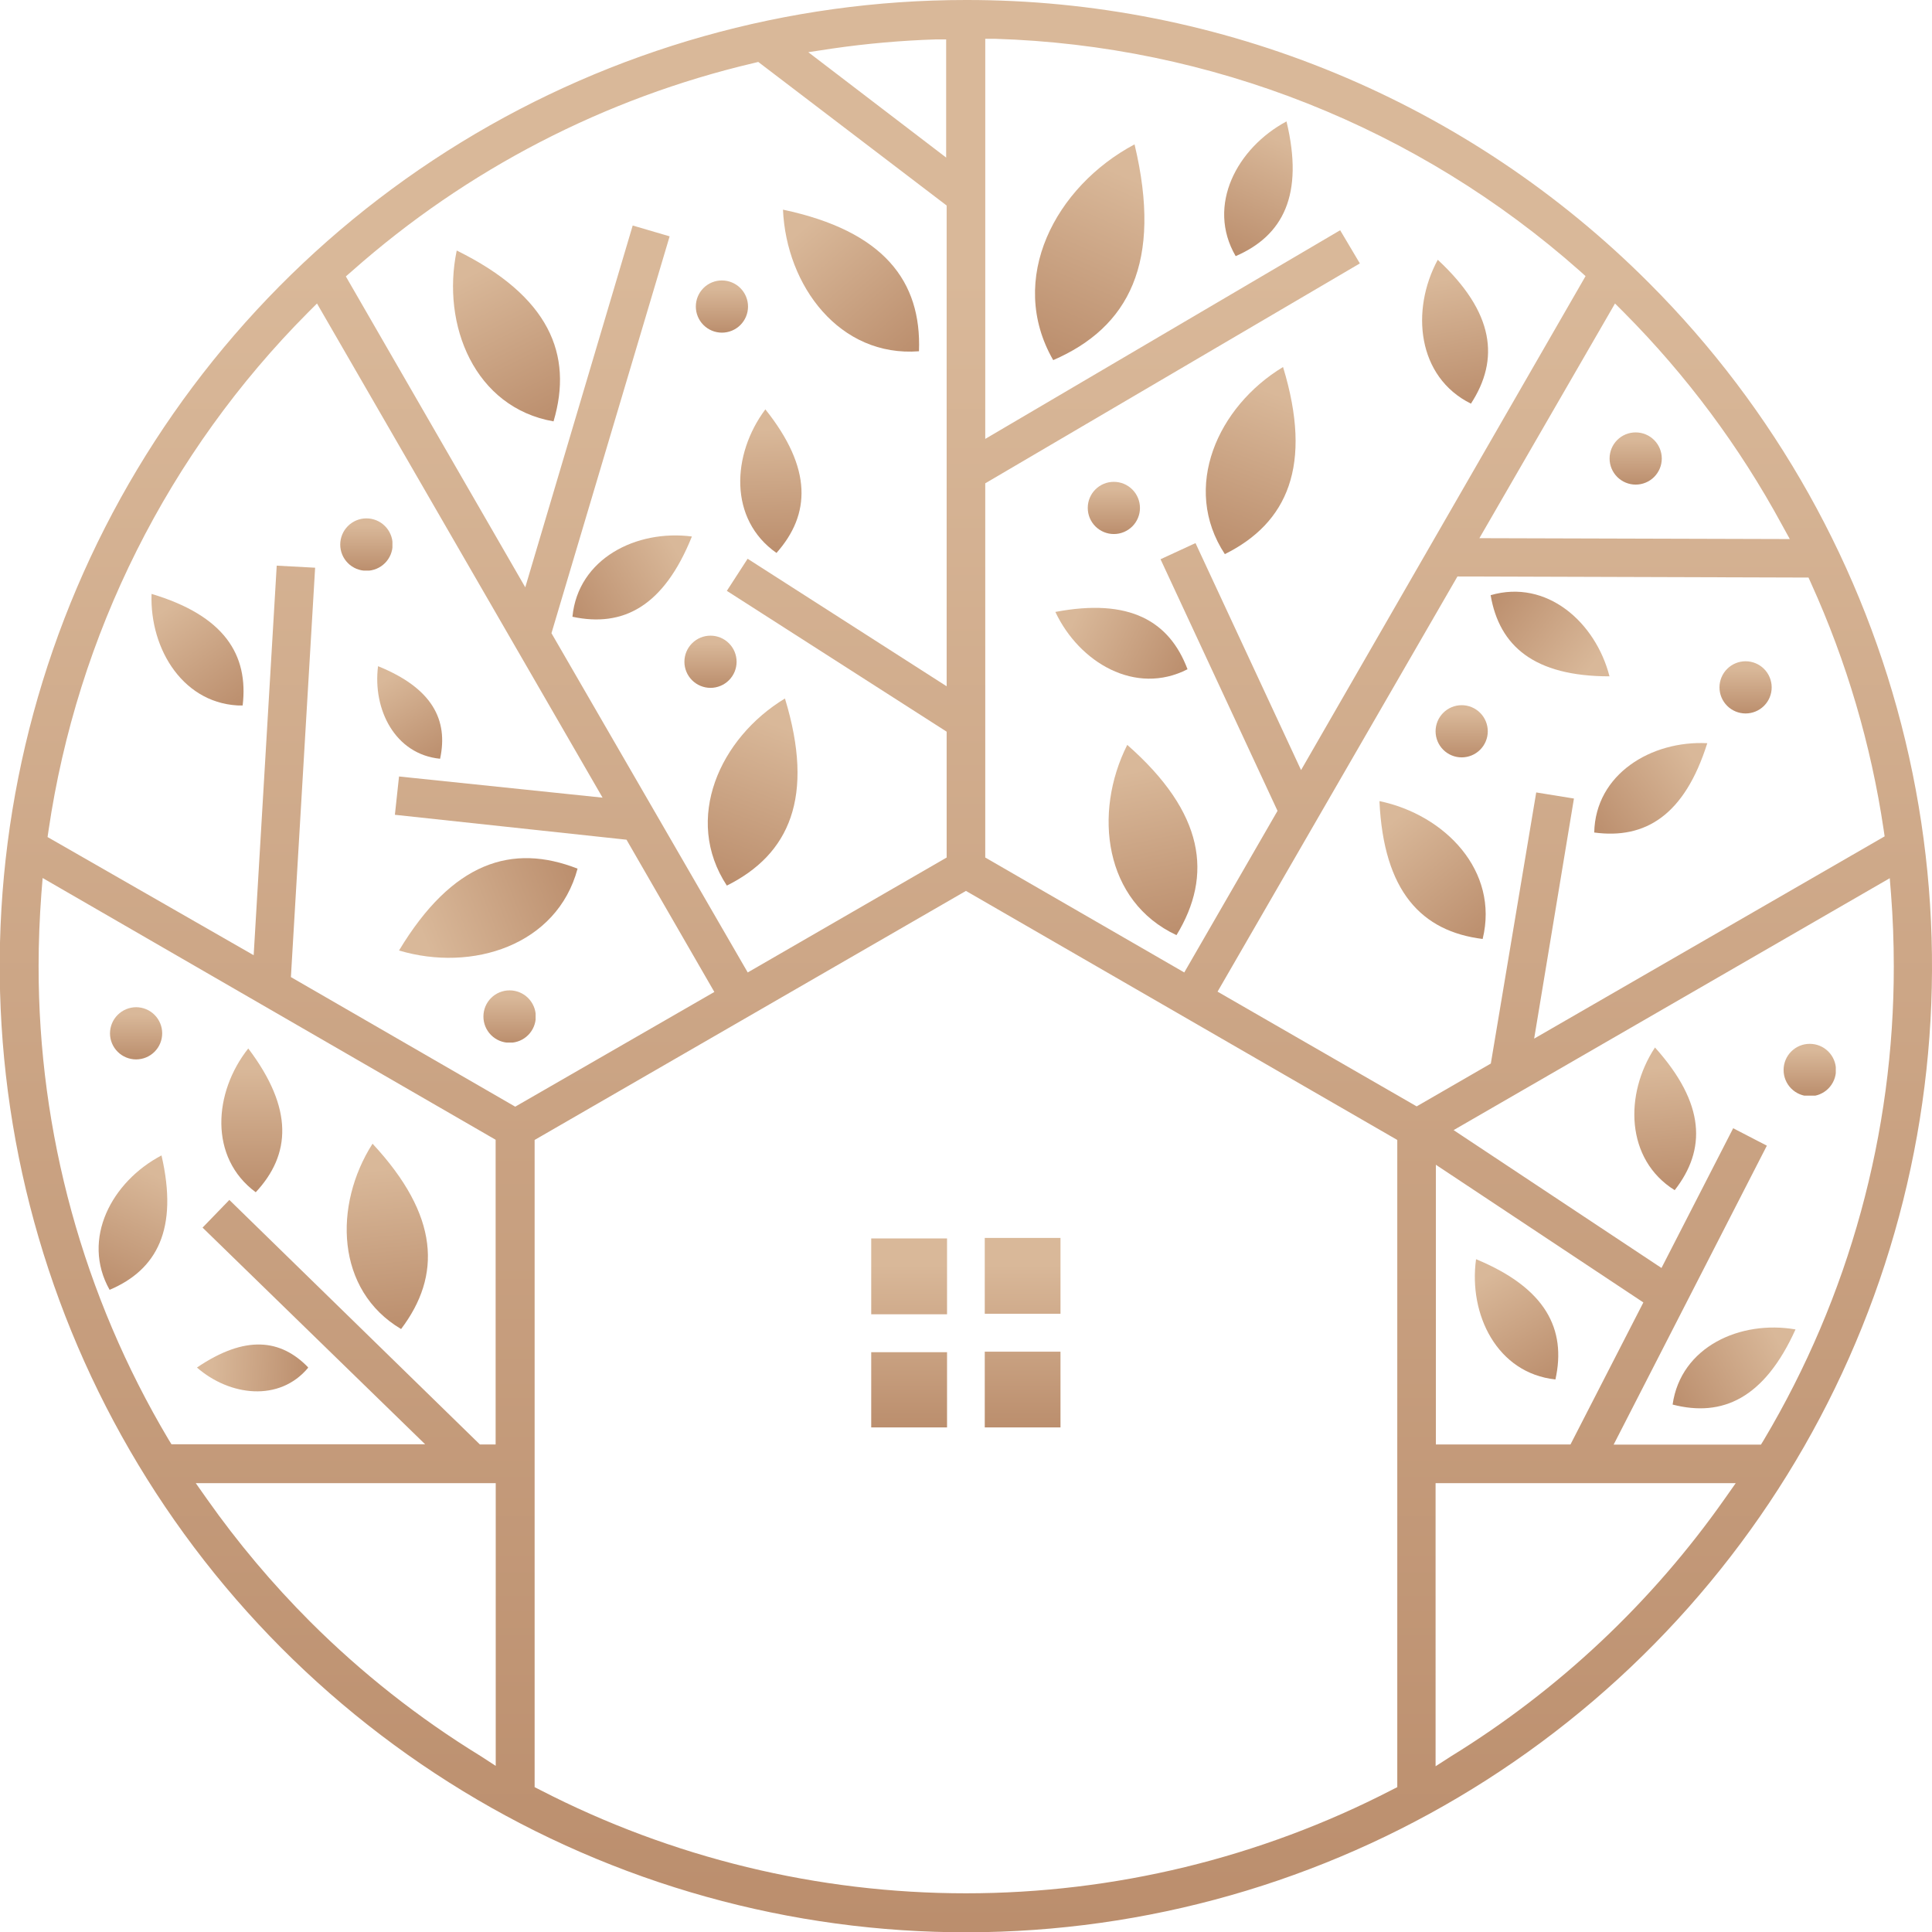 <svg xmlns="http://www.w3.org/2000/svg" xmlns:xlink="http://www.w3.org/1999/xlink" viewBox="0 0 196.19 196.19"><defs><style>.cls-1{fill:none;clip-rule:evenodd;}.cls-2{clip-path:url(#clip-path);}.cls-3{fill:url(#linear-gradient);}.cls-4{clip-path:url(#clip-path-2);}.cls-5{fill:url(#linear-gradient-2);}.cls-6{clip-path:url(#clip-path-3);}.cls-7{fill:url(#linear-gradient-3);}.cls-8{clip-path:url(#clip-path-4);}.cls-9{fill:url(#linear-gradient-4);}.cls-10{clip-path:url(#clip-path-5);}.cls-11{fill:url(#linear-gradient-5);}.cls-12{clip-path:url(#clip-path-6);}.cls-13{fill:url(#linear-gradient-6);}.cls-14{clip-path:url(#clip-path-7);}.cls-15{fill:url(#linear-gradient-7);}.cls-16{clip-path:url(#clip-path-8);}.cls-17{fill:url(#linear-gradient-8);}.cls-18{clip-path:url(#clip-path-9);}.cls-19{fill:url(#linear-gradient-9);}.cls-20{clip-path:url(#clip-path-10);}.cls-21{fill:url(#linear-gradient-10);}.cls-22{clip-path:url(#clip-path-11);}.cls-23{fill:url(#linear-gradient-11);}.cls-24{clip-path:url(#clip-path-12);}.cls-25{fill:url(#linear-gradient-12);}.cls-26{clip-path:url(#clip-path-13);}.cls-27{fill:url(#linear-gradient-13);}.cls-28{clip-path:url(#clip-path-14);}.cls-29{fill:url(#linear-gradient-14);}.cls-30{clip-path:url(#clip-path-15);}.cls-31{fill:url(#linear-gradient-15);}.cls-32{clip-path:url(#clip-path-16);}.cls-33{fill:url(#linear-gradient-16);}.cls-34{clip-path:url(#clip-path-17);}.cls-35{fill:url(#linear-gradient-17);}.cls-36{clip-path:url(#clip-path-18);}.cls-37{fill:url(#linear-gradient-18);}.cls-38{clip-path:url(#clip-path-19);}.cls-39{fill:url(#linear-gradient-19);}.cls-40{clip-path:url(#clip-path-20);}.cls-41{fill:url(#linear-gradient-20);}.cls-42{clip-path:url(#clip-path-21);}.cls-43{fill:url(#linear-gradient-21);}.cls-44{clip-path:url(#clip-path-22);}.cls-45{fill:url(#linear-gradient-22);}.cls-46{clip-path:url(#clip-path-23);}.cls-47{fill:url(#linear-gradient-23);}.cls-48{clip-path:url(#clip-path-24);}.cls-49{fill:url(#linear-gradient-24);}.cls-50{clip-path:url(#clip-path-25);}.cls-51{fill:url(#linear-gradient-25);}.cls-52{clip-path:url(#clip-path-26);}.cls-53{fill:url(#linear-gradient-26);}.cls-54{clip-path:url(#clip-path-27);}.cls-55{fill:url(#linear-gradient-27);}.cls-56{clip-path:url(#clip-path-28);}.cls-57{fill:url(#linear-gradient-28);}.cls-58{clip-path:url(#clip-path-29);}.cls-59{fill:url(#linear-gradient-29);}.cls-60{clip-path:url(#clip-path-30);}.cls-61{fill:url(#linear-gradient-30);}.cls-62{clip-path:url(#clip-path-31);}.cls-63{fill:url(#linear-gradient-31);}.cls-64{clip-path:url(#clip-path-32);}.cls-65{fill:url(#linear-gradient-32);}.cls-66{clip-path:url(#clip-path-33);}.cls-67{fill:url(#linear-gradient-33);}.cls-68{clip-path:url(#clip-path-34);}.cls-69{fill:url(#linear-gradient-34);}.cls-70{clip-path:url(#clip-path-35);}.cls-71{fill:url(#linear-gradient-35);}.cls-72{clip-path:url(#clip-path-36);}.cls-73{fill:url(#linear-gradient-36);}</style><clipPath id="clip-path"><path class="cls-1" d="M141.34,181.76a94.32,94.32,0,0,1-86.5,0l-.55-.28V115.76l43.8-25.29,43.8,25.29v65.72Zm-91-31.15v28.71l-1.54-1A94.22,94.22,0,0,1,31.5,164.68,95.48,95.48,0,0,1,21,152.2l-1.12-1.59Zm124.8,1.59a94.55,94.55,0,0,1-27.81,26.16l-1.55,1V150.61h30.48ZM138.09,26.75l-2-3.37L100.05,44.57V3.94l1,0a93.88,93.88,0,0,1,59.35,23.55l.61.55L132.12,78.2,121.4,55.15l-3.55,1.64,11.88,25.55-9.47,16.41L100.05,87.08v-38Zm12.14,27.9L164,30.82l.93.93a94.25,94.25,0,0,1,16,21.5l.82,1.49Zm9.6,26.44L156,80.47,151.39,108l-7.53,4.35L123.64,100.7,148,58.54l35.65.11.27.6a94.12,94.12,0,0,1,7.36,25l.1.68-35.59,20.54ZM23.29,121.85l-2.72,2.81,22.6,22H17.41l-.3-.49A93.81,93.81,0,0,1,3.92,98.1c0-2.45.1-4.9.28-7.33l.13-1.61,46,26.58v30.94h-1.6Zm17.23-43-.42,3.89,23.52,2.53,8.92,15.46L52.32,112.38,29.54,99.22,32,57.65l-3.9-.21L25.76,97,4.83,85l.1-.68A93.91,93.91,0,0,1,31.26,31.75l.93-.93L61.19,81Zm44-73.92A94.38,94.38,0,0,1,95.08,4l1,0V16l-14-10.7ZM75.92,56.74,73.81,60l22.32,14.3V87.08L75.93,98.75,56,64.3,68,24l-3.75-1.1L53.34,59.64,35.12,28.07l.63-.55A93.9,93.9,0,0,1,76.55,6.4L77,6.29,96.13,20.87V69.69Zm103.5,59.6L176,114.57l-7.28,14.19-21.11-14,44.29-25.58.13,1.61c.19,2.43.28,4.88.28,7.33a93.81,93.81,0,0,1-13.19,48.09l-.3.49H163.86Zm-12.54,15.92-7.4,14.42H145.81v-28.4ZM98.09,0a98.11,98.11,0,1,0,69.36,28.73A97.79,97.79,0,0,0,98.09,0Z"/></clipPath><linearGradient id="linear-gradient" x1="98.1" y1="196.19" x2="98.1" y2="27.46" gradientUnits="userSpaceOnUse"><stop offset="0" stop-color="#bb8e6d"/><stop offset="1" stop-color="#d9b899"/></linearGradient><clipPath id="clip-path-2"><path class="cls-1" d="M25.21,106.47c4.63,6.12,4.32,10.78.76,14.6-4.77-3.52-4.29-10.14-.76-14.6"/></clipPath><linearGradient id="linear-gradient-2" x1="25.52" y1="121.04" x2="25.52" y2="108.5" xlink:href="#linear-gradient"/><clipPath id="clip-path-3"><path class="cls-1" d="M15.39,60.31c7.36,2.2,9.87,6.15,9.25,11.34-5.93,0-9.45-5.66-9.25-11.34"/></clipPath><linearGradient id="linear-gradient-3" x1="24.43" y1="71.78" x2="17.07" y2="61.64" xlink:href="#linear-gradient"/><clipPath id="clip-path-4"><path class="cls-1" d="M77.72,41.57c4.79,6,4.6,10.67,1.13,14.58-4.87-3.41-4.55-10-1.13-14.58"/></clipPath><linearGradient id="linear-gradient-4" x1="78.46" y1="56.15" x2="78.09" y2="43.61" xlink:href="#linear-gradient"/><clipPath id="clip-path-5"><path class="cls-1" d="M130.64,12.33c1.8,7.46-.36,11.61-5.16,13.68-3-5.15.15-11,5.16-13.68"/></clipPath><linearGradient id="linear-gradient-5" x1="124.65" y1="25.61" x2="129.68" y2="14.16" xlink:href="#linear-gradient"/><clipPath id="clip-path-6"><path class="cls-1" d="M173.37,75.47c-2.31,7.33-6.3,9.77-11.48,9.07.12-5.93,5.8-9.36,11.48-9.07"/></clipPath><linearGradient id="linear-gradient-6" x1="161.75" y1="84.37" x2="172.04" y2="77.08" xlink:href="#linear-gradient"/><clipPath id="clip-path-7"><path class="cls-1" d="M149.89,127.87c7.09,2.93,9.19,7.11,8.06,12.21-5.91-.63-8.84-6.58-8.06-12.21"/></clipPath><linearGradient id="linear-gradient-7" x1="157.73" y1="140.2" x2="151.39" y2="129.34" xlink:href="#linear-gradient"/><clipPath id="clip-path-8"><path class="cls-1" d="M107.17,62.14c7.54-1.43,11.58.93,13.42,5.82-5.28,2.71-11-.68-13.42-5.82"/></clipPath><linearGradient id="linear-gradient-8" x1="120.13" y1="68.81" x2="108.9" y2="63.2" xlink:href="#linear-gradient"/><clipPath id="clip-path-9"><path class="cls-1" d="M37.83,116.14c6.81,7.32,7,13.4,2.9,18.82-6.65-3.94-6.88-12.58-2.9-18.82"/></clipPath><linearGradient id="linear-gradient-9" x1="40.28" y1="135.03" x2="38.68" y2="118.7" xlink:href="#linear-gradient"/><clipPath id="clip-path-10"><path class="cls-1" d="M79.71,70.93c3.05,10,.46,15.83-5.9,19-4.45-6.77-.71-15,5.9-19"/></clipPath><linearGradient id="linear-gradient-10" x1="72.71" y1="89.55" x2="78.62" y2="73.51" xlink:href="#linear-gradient"/><clipPath id="clip-path-11"><path class="cls-1" d="M46.38,25.44C55.77,30.07,58.23,36,56.21,42.79c-8-1.4-11.41-9.77-9.83-17.35"/></clipPath><linearGradient id="linear-gradient-11" x1="55.92" y1="42.91" x2="48.26" y2="27.6" xlink:href="#linear-gradient"/><clipPath id="clip-path-12"><path class="cls-1" d="M130.29,37.27c3.05,10,.45,15.84-5.91,19-4.45-6.77-.71-15,5.91-19"/></clipPath><linearGradient id="linear-gradient-12" x1="123.29" y1="55.93" x2="129.2" y2="39.82" xlink:href="#linear-gradient"/><clipPath id="clip-path-13"><path class="cls-1" d="M140.08,81.35c.42,9.18,4.28,13.23,10.48,14,1.69-6.91-3.82-12.61-10.48-14"/></clipPath><linearGradient id="linear-gradient-13" x1="151.41" y1="94.68" x2="141.78" y2="83.08" xlink:href="#linear-gradient"/><clipPath id="clip-path-14"><path class="cls-1" d="M168.06,106.37c5.13,5.71,5.21,10.38,2,14.49-5-3.12-5.12-9.76-2-14.49"/></clipPath><linearGradient id="linear-gradient-14" x1="169.69" y1="120.89" x2="168.67" y2="108.35" xlink:href="#linear-gradient"/><clipPath id="clip-path-15"><path class="cls-1" d="M79.51,21.29c10.24,2.17,14.08,7.26,13.81,14.38-8.06.62-13.47-6.64-13.81-14.38"/></clipPath><linearGradient id="linear-gradient-15" x1="92.85" y1="36.07" x2="81.62" y2="23.09" xlink:href="#linear-gradient"/><clipPath id="clip-path-16"><path class="cls-1" d="M115.21,14.66c2.87,12-.59,18.59-8.26,21.91-4.74-8.24.22-17.63,8.26-21.91"/></clipPath><linearGradient id="linear-gradient-16" x1="105.59" y1="36" x2="113.68" y2="17.55" xlink:href="#linear-gradient"/><clipPath id="clip-path-17"><path class="cls-1" d="M114.47,75.64c7.86,6.91,8.71,13.24,5,19.32-7.34-3.42-8.49-12.39-5-19.32"/></clipPath><linearGradient id="linear-gradient-17" x1="119.06" y1="95.06" x2="115.63" y2="78.21" xlink:href="#linear-gradient"/><clipPath id="clip-path-18"><path class="cls-1" d="M20,138.87c4.91-3.33,8.51-2.9,11.31,0-2.93,3.54-8,2.89-11.31,0"/></clipPath><linearGradient id="linear-gradient-18" x1="31.27" y1="139.28" x2="21.57" y2="138.77" xlink:href="#linear-gradient"/><clipPath id="clip-path-19"><path class="cls-1" d="M38.39,67.65c5.51,2.23,7.15,5.45,6.3,9.4-4.57-.45-6.86-5-6.3-9.4"/></clipPath><linearGradient id="linear-gradient-19" x1="44.52" y1="77.14" x2="39.56" y2="68.76" xlink:href="#linear-gradient"/><clipPath id="clip-path-20"><path class="cls-1" d="M40.52,96.52c5.42-9,11.49-10.91,18.13-8.31C56.57,96,47.94,98.74,40.52,96.52"/></clipPath><linearGradient id="linear-gradient-20" x1="58.76" y1="88.56" x2="42.87" y2="94.83" xlink:href="#linear-gradient"/><clipPath id="clip-path-21"><path class="cls-1" d="M16.4,117.33c1.73,7.48-.46,11.61-5.27,13.65-2.91-5.17.23-11,5.27-13.65"/></clipPath><linearGradient id="linear-gradient-21" x1="10.3" y1="130.6" x2="15.4" y2="119.15" xlink:href="#linear-gradient"/><clipPath id="clip-path-22"><path class="cls-1" d="M182.33,135c-3.16,7-7.42,8.94-12.48,7.63.83-5.88,6.89-8.6,12.48-7.63"/></clipPath><linearGradient id="linear-gradient-22" x1="169.76" y1="142.42" x2="180.77" y2="136.44" xlink:href="#linear-gradient"/><clipPath id="clip-path-23"><path class="cls-1" d="M163.44,68.68c-7.67,0-11.19-3.09-12.07-8.24,5.69-1.66,10.66,2.74,12.07,8.24"/></clipPath><linearGradient id="linear-gradient-23" x1="151.98" y1="59.57" x2="161.97" y2="67.23" xlink:href="#linear-gradient"/><clipPath id="clip-path-24"><path class="cls-1" d="M146,26.38c5.77,5.35,6.29,10.12,3.37,14.61-5.45-2.7-6.14-9.48-3.37-14.61"/></clipPath><linearGradient id="linear-gradient-24" x1="149.02" y1="41.03" x2="146.76" y2="28.34" xlink:href="#linear-gradient"/><clipPath id="clip-path-25"><path class="cls-1" d="M70.26,54.48c-2.86,7.12-7,9.25-12.13,8.15.57-5.91,6.5-8.88,12.13-8.15"/></clipPath><linearGradient id="linear-gradient-25" x1="57.98" y1="62.43" x2="68.78" y2="56.01" xlink:href="#linear-gradient"/><clipPath id="clip-path-26"><path class="cls-1" d="M37.2,52.64a2.66,2.66,0,1,1-2.65,2.66,2.66,2.66,0,0,1,2.65-2.66"/></clipPath><linearGradient id="linear-gradient-26" x1="37.2" y1="57.97" x2="37.2" y2="53.38" xlink:href="#linear-gradient"/><clipPath id="clip-path-27"><path class="cls-1" d="M72.15,64.55A2.65,2.65,0,1,1,69.5,67.2a2.65,2.65,0,0,1,2.65-2.65"/></clipPath><linearGradient id="linear-gradient-27" x1="72.15" y1="69.85" x2="72.15" y2="65.26" xlink:href="#linear-gradient"/><clipPath id="clip-path-28"><path class="cls-1" d="M113.11,48.93a2.65,2.65,0,1,1-2.65,2.65,2.64,2.64,0,0,1,2.65-2.65"/></clipPath><linearGradient id="linear-gradient-28" x1="113.11" y1="54.25" x2="113.11" y2="49.66" xlink:href="#linear-gradient"/><clipPath id="clip-path-29"><path class="cls-1" d="M177.26,67.15a2.65,2.65,0,1,1-2.65,2.65,2.65,2.65,0,0,1,2.65-2.65"/></clipPath><linearGradient id="linear-gradient-29" x1="177.26" y1="72.48" x2="177.26" y2="67.89" xlink:href="#linear-gradient"/><clipPath id="clip-path-30"><path class="cls-1" d="M166.1,43.91a2.65,2.65,0,1,1-2.65,2.65,2.64,2.64,0,0,1,2.65-2.65"/></clipPath><linearGradient id="linear-gradient-30" x1="166.1" y1="49.22" x2="166.1" y2="44.63" xlink:href="#linear-gradient"/><clipPath id="clip-path-31"><path class="cls-1" d="M183.77,106a2.66,2.66,0,1,1-2.65,2.65,2.65,2.65,0,0,1,2.65-2.65"/></clipPath><linearGradient id="linear-gradient-31" x1="183.77" y1="111.27" x2="183.77" y2="106.68" xlink:href="#linear-gradient"/><clipPath id="clip-path-32"><path class="cls-1" d="M13.83,102.28a2.65,2.65,0,1,1-2.66,2.66,2.66,2.66,0,0,1,2.66-2.66"/></clipPath><linearGradient id="linear-gradient-32" x1="13.82" y1="107.56" x2="13.82" y2="103.03" xlink:href="#linear-gradient"/><clipPath id="clip-path-33"><path class="cls-1" d="M100,125.71v7.7h7.69v-7.7Zm7.69,11.55H100V145h7.69ZM96.17,145v-7.69h-7.7V145Zm0-11.54v-7.7h-7.7v7.7Z"/></clipPath><linearGradient id="linear-gradient-33" x1="98.09" y1="144.95" x2="98.09" y2="128.4" xlink:href="#linear-gradient"/><clipPath id="clip-path-34"><path class="cls-1" d="M73.31,28.48a2.65,2.65,0,1,1-2.65,2.64,2.64,2.64,0,0,1,2.65-2.64"/></clipPath><linearGradient id="linear-gradient-34" x1="73.31" y1="33.76" x2="73.31" y2="29.24" xlink:href="#linear-gradient"/><clipPath id="clip-path-35"><path class="cls-1" d="M148.43,71.61a2.65,2.65,0,1,1-2.65,2.65,2.65,2.65,0,0,1,2.65-2.65"/></clipPath><linearGradient id="linear-gradient-35" x1="148.43" y1="76.93" x2="148.43" y2="72.34" xlink:href="#linear-gradient"/><clipPath id="clip-path-36"><path class="cls-1" d="M51.74,100.57a2.66,2.66,0,1,1-2.65,2.66,2.65,2.65,0,0,1,2.65-2.66"/></clipPath><linearGradient id="linear-gradient-36" x1="51.74" y1="105.88" x2="51.74" y2="101.28" xlink:href="#linear-gradient"/></defs><g id="Слой_2" data-name="Слой 2"><g id="Layer_1" data-name="Layer 1"><g class="cls-2"><rect class="cls-3" width="196.19" height="196.19"/></g><g class="cls-4"><rect class="cls-5" x="21.2" y="106.47" width="8.64" height="14.61"/></g><g class="cls-6"><rect class="cls-7" x="15.19" y="60.31" width="10.07" height="11.33"/></g><g class="cls-8"><rect class="cls-9" x="73.98" y="41.57" width="8.52" height="14.58"/></g><g class="cls-10"><rect class="cls-11" x="122.53" y="12.33" width="9.91" height="13.68"/></g><g class="cls-12"><rect class="cls-13" x="161.89" y="75.18" width="11.48" height="10.06"/></g><g class="cls-14"><rect class="cls-15" x="149.11" y="127.87" width="9.97" height="12.21"/></g><g class="cls-16"><rect class="cls-17" x="107.17" y="60.71" width="13.42" height="9.95"/></g><g class="cls-18"><rect class="cls-19" x="33.85" y="116.14" width="10.99" height="18.82"/></g><g class="cls-20"><rect class="cls-21" x="69.36" y="70.93" width="13.41" height="19.05"/></g><g class="cls-22"><rect class="cls-23" x="44.8" y="25.44" width="13.43" height="17.35"/></g><g class="cls-24"><rect class="cls-25" x="119.93" y="37.27" width="13.41" height="19.05"/></g><g class="cls-26"><rect class="cls-27" x="140.08" y="81.35" width="12.17" height="14.01"/></g><g class="cls-28"><rect class="cls-29" x="164.92" y="106.37" width="8.35" height="14.49"/></g><g class="cls-30"><rect class="cls-31" x="79.51" y="21.29" width="14.08" height="15.01"/></g><g class="cls-32"><rect class="cls-33" x="102.21" y="14.66" width="15.87" height="21.9"/></g><g class="cls-34"><rect class="cls-35" x="110.97" y="75.64" width="12.21" height="19.31"/></g><g class="cls-36"><rect class="cls-37" x="19.97" y="135.54" width="11.31" height="6.88"/></g><g class="cls-38"><rect class="cls-39" x="37.83" y="67.65" width="7.72" height="9.4"/></g><g class="cls-40"><rect class="cls-41" x="40.52" y="85.61" width="18.13" height="13.13"/></g><g class="cls-42"><rect class="cls-43" x="8.22" y="117.33" width="9.91" height="13.64"/></g><g class="cls-44"><rect class="cls-45" x="169.85" y="134.03" width="12.48" height="9.91"/></g><g class="cls-46"><rect class="cls-47" x="151.37" y="58.78" width="12.08" height="9.91"/></g><g class="cls-48"><rect class="cls-49" x="143.18" y="26.38" width="9.06" height="14.62"/></g><g class="cls-50"><rect class="cls-51" x="58.13" y="53.75" width="12.13" height="9.98"/></g><g class="cls-52"><rect class="cls-53" x="34.55" y="52.64" width="5.3" height="5.3"/></g><g class="cls-54"><rect class="cls-55" x="69.5" y="64.55" width="5.3" height="5.3"/></g><g class="cls-56"><rect class="cls-57" x="110.46" y="48.93" width="5.3" height="5.3"/></g><g class="cls-58"><rect class="cls-59" x="174.61" y="67.15" width="5.3" height="5.3"/></g><g class="cls-60"><rect class="cls-61" x="163.45" y="43.91" width="5.31" height="5.3"/></g><g class="cls-62"><rect class="cls-63" x="181.12" y="105.96" width="5.3" height="5.3"/></g><g class="cls-64"><rect class="cls-65" x="11.17" y="102.28" width="5.3" height="5.3"/></g><g class="cls-66"><rect class="cls-67" x="88.47" y="125.71" width="19.25" height="19.24"/></g><g class="cls-68"><rect class="cls-69" x="70.66" y="28.48" width="5.3" height="5.3"/></g><g class="cls-70"><rect class="cls-71" x="145.78" y="71.61" width="5.3" height="5.3"/></g><g class="cls-72"><rect class="cls-73" x="49.09" y="100.57" width="5.3" height="5.3"/></g></g></g></svg>